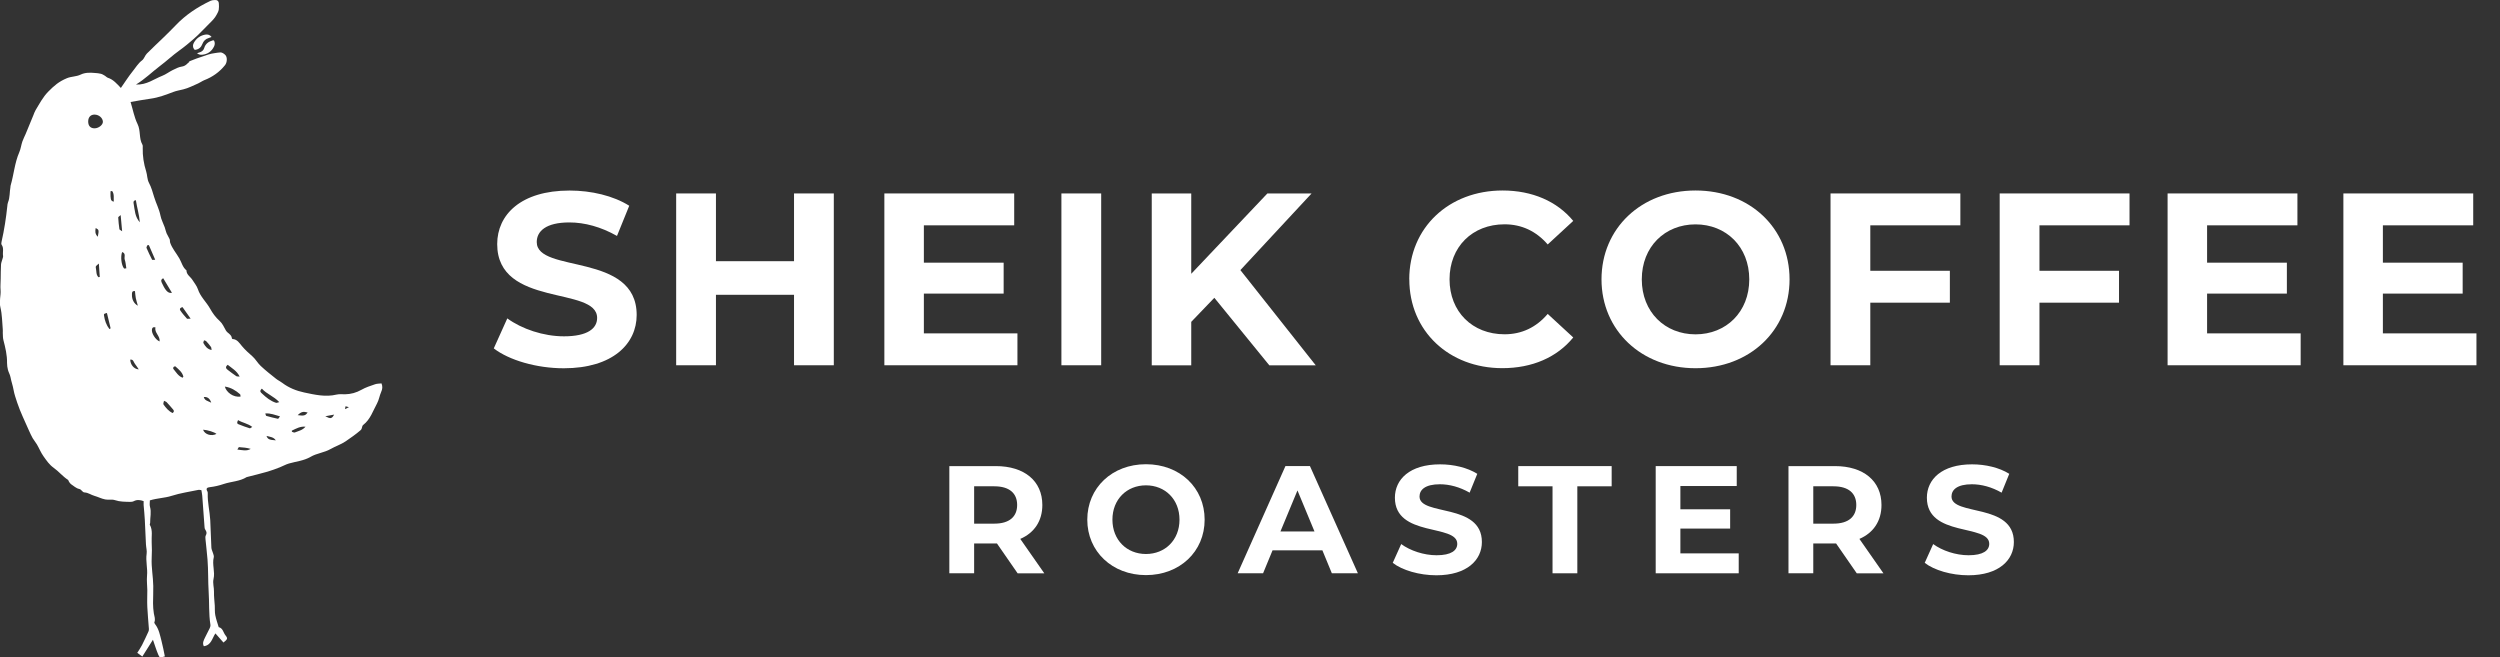 <?xml version="1.0" encoding="UTF-8"?><svg id="a" xmlns="http://www.w3.org/2000/svg" width="440.57" height="115.84" xmlns:xlink="http://www.w3.org/1999/xlink" viewBox="0 0 440.57 115.84"><rect x="0" y="0" width="440.57" height="115.84" fill="#333333" stroke="none"/><defs><style>.c{fill:none;}.d{fill:#fff;}.e{clip-path:url(#b);}</style><clipPath id="b"><rect class="c" width="440.57" height="115.84"/></clipPath></defs><path class="d" d="M87.02,61.39l2.38-5.28c2.55,1.86,6.36,3.16,9.99,3.16,4.15,0,5.84-1.38,5.84-3.24,0-5.67-17.61-1.77-17.61-13.02,0-5.15,4.15-9.43,12.76-9.43,3.81,0,7.7,.91,10.51,2.68l-2.16,5.32c-2.81-1.6-5.71-2.38-8.39-2.38-4.15,0-5.75,1.56-5.75,3.46,0,5.58,17.61,1.73,17.61,12.85,0,5.06-4.2,9.39-12.85,9.39-4.8,0-9.65-1.43-12.33-3.5h0Z"/><path class="d" d="M146.94,34.09v30.28h-7.01v-12.42h-13.76v12.42h-7.01v-30.28h7.01v11.94h13.76v-11.94h7.01Z"/><path class="d" d="M179.3,58.75v5.62h-23.45v-30.28h22.88v5.62h-15.92v6.58h14.06v5.45h-14.06v7.01h16.49Z"/><path class="d" d="M187.05,34.09h7.01v30.28h-7.01v-30.28Z"/><path class="d" d="M214,52.48l-4.07,4.24v7.66h-6.96v-30.28h6.96v14.15l13.41-14.15h7.79l-12.54,13.5,13.28,16.78h-8.18l-9.69-11.9Z"/><path class="d" d="M248.35,49.23c0-9.13,7.01-15.66,16.44-15.66,5.23,0,9.6,1.9,12.46,5.36l-4.5,4.15c-2.03-2.34-4.58-3.55-7.61-3.55-5.67,0-9.69,3.98-9.69,9.69s4.02,9.69,9.69,9.69c3.03,0,5.58-1.21,7.61-3.59l4.5,4.15c-2.86,3.5-7.22,5.41-12.5,5.41-9.39,0-16.39-6.53-16.39-15.66h0Z"/><path class="d" d="M282.23,49.23c0-9,7.01-15.66,16.57-15.66s16.57,6.62,16.57,15.66-7.05,15.66-16.57,15.66-16.57-6.66-16.57-15.66Zm26.04,0c0-5.75-4.07-9.69-9.47-9.69s-9.47,3.94-9.47,9.69,4.07,9.69,9.47,9.69,9.47-3.94,9.47-9.69Z"/><path class="d" d="M329.6,39.72v8h14.02v5.62h-14.02v11.03h-7.01v-30.28h22.88v5.62h-15.87Z"/><path class="d" d="M359.41,39.72v8h14.02v5.62h-14.02v11.03h-7.01v-30.28h22.88v5.62h-15.87Z"/><path class="d" d="M405.44,58.75v5.62h-23.45v-30.28h22.88v5.62h-15.92v6.58h14.06v5.45h-14.06v7.01h16.49Z"/><path class="d" d="M436.42,58.75v5.62h-23.45v-30.28h22.88v5.62h-15.92v6.58h14.06v5.45h-14.06v7.01h16.49Z"/><path class="d" d="M179.33,101.03l-3.64-5.26h-4.02v5.26h-4.37v-18.89h8.18c5.05,0,8.21,2.62,8.21,6.86,0,2.83-1.43,4.91-3.89,5.97l4.24,6.07h-4.71Zm-4.1-15.34h-3.56v6.59h3.56c2.67,0,4.02-1.24,4.02-3.29s-1.35-3.29-4.02-3.29h0Z"/><path class="d" d="M191.61,91.58c0-5.61,4.37-9.77,10.34-9.77s10.34,4.13,10.34,9.77-4.4,9.77-10.34,9.77-10.34-4.16-10.34-9.77Zm16.25,0c0-3.59-2.54-6.05-5.91-6.05s-5.91,2.46-5.91,6.05,2.54,6.05,5.91,6.05,5.91-2.46,5.91-6.05Z"/><path class="d" d="M233.03,96.98h-8.77l-1.67,4.05h-4.48l8.42-18.89h4.32l8.45,18.89h-4.59l-1.67-4.05h-.01Zm-1.38-3.32l-3-7.23-3,7.23h6Z"/><path class="d" d="M245.45,99.17l1.48-3.29c1.59,1.16,3.97,1.97,6.24,1.97,2.59,0,3.64-.86,3.64-2.02,0-3.54-10.99-1.11-10.99-8.12,0-3.21,2.59-5.88,7.96-5.88,2.38,0,4.8,.57,6.56,1.67l-1.35,3.32c-1.75-1-3.56-1.48-5.24-1.48-2.59,0-3.59,.97-3.59,2.16,0,3.48,10.99,1.08,10.99,8.02,0,3.16-2.62,5.86-8.02,5.86-3,0-6.02-.89-7.69-2.19v-.02Z"/><path class="d" d="M273.61,85.7h-6.05v-3.56h16.46v3.56h-6.05v15.33h-4.37v-15.33h0Z"/><path class="d" d="M306.41,97.52v3.51h-14.63v-18.89h14.28v3.51h-9.93v4.1h8.77v3.4h-8.77v4.37h10.28Z"/><g><path class="d" d="M327.21,101.03l-3.64-5.26h-4.02v5.26h-4.37v-18.89h8.18c5.05,0,8.21,2.62,8.21,6.86,0,2.83-1.43,4.91-3.89,5.97l4.24,6.07h-4.71Zm-4.1-15.34h-3.56v6.59h3.56c2.67,0,4.02-1.24,4.02-3.29s-1.35-3.29-4.02-3.29h0Z"/><path class="d" d="M339.2,99.17l1.48-3.29c1.59,1.16,3.97,1.97,6.24,1.97,2.59,0,3.64-.86,3.64-2.02,0-3.54-10.99-1.11-10.99-8.12,0-3.21,2.59-5.88,7.96-5.88,2.38,0,4.8,.57,6.56,1.67l-1.35,3.32c-1.75-1-3.56-1.48-5.24-1.48-2.59,0-3.59,.97-3.59,2.16,0,3.48,10.99,1.08,10.99,8.02,0,3.16-2.62,5.86-8.02,5.86-3,0-6.02-.89-7.69-2.19v-.02Z"/></g><g class="e"><g><path class="d" d="M33.37,10.91c-.18,.12-.32,.28-.49,.43-.24,.21-.52,.35-.83,.39-.57,.08-1.11,.37-1.64,.63-.62,.31-1.18,.75-1.82,1-1.45,.56-2.73,1.62-4.63,1.54,1.62-.99,2.84-2.22,4.19-3.24,1.18-.88,2.25-1.9,3.45-2.76,.9-.64,1.75-1.35,2.58-2.08,.97-.85,1.82-1.8,2.74-2.7,.47-.46,.95-.93,1.25-1.52,.15-.29,.32-.55,.38-.89,.06-.35,.04-.7,.02-1.05-.02-.51-.3-.71-.82-.65-.22,.02-.45,.04-.64,.13-2.31,1.1-4.41,2.48-6.18,4.35-.67,.7-1.36,1.38-2.06,2.06-.99,.97-2.02,1.9-2.99,2.89-.34,.34-.47,.91-.84,1.19-.7,.53-1.12,1.27-1.65,1.92-.74,.92-1.37,1.92-2.09,2.95-.71-.74-1.32-1.48-2.28-1.79-.19-.06-.35-.25-.53-.36-.23-.13-.46-.29-.72-.35-.33-.09-.68-.11-1.03-.14-.86-.08-1.74-.1-2.54,.29-.77,.37-1.64,.31-2.41,.63-1.42,.59-2.24,1.31-3.27,2.35-.96,.97-1.57,2.16-2.26,3.3-.16,.26-.25,.56-.37,.85-.45,1.1-.9,2.2-1.36,3.3-.19,.46-.43,.89-.59,1.36-.21,.62-.28,1.28-.54,1.88-.82,1.88-.96,3.93-1.53,5.87-.03,.08-.02,.18-.03,.27-.17,.9-.07,1.83-.43,2.7-.08,.2-.1,.43-.12,.65-.22,2.1-.54,4.19-1.01,6.26-.04,.18-.08,.43,0,.55,.45,.62,.15,1.32,.26,1.98,.03,.17-.06,.36-.11,.54-.08,.33-.23,.64-.25,.97-.05,.84-.04,1.69-.06,2.53,0,.65-.08,1.31-.02,1.95,.08,1.02-.29,2.01-.03,3.07,.31,1.26,.3,2.6,.42,3.91,.02,.19,0,.38,0,.57,.03,.43,0,.88,.11,1.29,.34,1.33,.67,2.65,.64,4.04,0,.4,.06,.82,.16,1.21,.11,.44,.37,.84,.45,1.29,.14,.76,.41,1.48,.54,2.24,.13,.76,.41,1.53,.65,2.27,.56,1.68,1.36,3.28,2.07,4.91,.2,.45,.41,.9,.65,1.33,.22,.38,.52,.71,.74,1.09,.41,.7,.71,1.47,1.18,2.12,.52,.72,.99,1.45,1.78,2.01,.88,.62,1.59,1.52,2.52,2.12,.09,.06,.1,.22,.17,.32,.11,.15,.21,.33,.35,.43,.47,.31,.93,.75,1.44,.85,.47,.09,.53,.6,.97,.62,.63,.03,1.15,.44,1.73,.6,.64,.18,1.22,.5,1.9,.63,.6,.12,1.18-.06,1.73,.13,.86,.29,1.75,.28,2.64,.3,.21,0,.46-.02,.64-.11,.61-.33,1.19-.23,1.76-.02,0,.27-.01,.48,0,.69,.07,.87,.17,1.74,.21,2.61,.08,1.44,.13,2.88,.2,4.32,.03,.56,.2,1.13,.12,1.66-.19,1.3,.2,2.57,.07,3.86-.08,.84,.04,1.7,.05,2.55,0,1-.05,2,0,2.99,.06,1.28,.19,2.56,.28,3.85,.01,.15-.02,.31-.08,.45-.37,.8-.73,1.6-1.13,2.38-.24,.47-.54,.9-.84,1.37,.3,.22,.54,.4,.89,.66,.65-1.03,1.25-1.99,1.87-2.96,.33,.93,.58,1.78,.92,2.58,.26,.63,.31,.61,1.18,.35-.19-.9-.35-1.83-.59-2.72-.27-1.02-.45-2.09-1.13-2.96-.07-.09-.16-.25-.13-.33,.23-.54,0-1.04-.09-1.57-.1-.59-.13-1.19-.14-1.78,0-1.01,.06-2.03,.04-3.04-.02-1.64-.36-3.26-.28-4.91,.05-.93,.05-1.87,0-2.8-.06-1.02,.23-2.09-.32-3.07-.05-.08,.05-.23,.05-.35-.02-.94,.25-1.89-.03-2.84-.1-.37-.02-.79-.02-1.12,1.31-.41,2.59-.4,3.83-.8,1.55-.5,3.18-.72,4.77-1.06,.11-.02,.25,.03,.48,.06,.05,.31,.12,.64,.15,.97,.14,1.86,.27,3.73,.41,5.59,0,.15,.06,.32,.15,.44,.21,.32,.28,.6,.07,.97-.1,.17-.08,.43-.06,.65,.11,1.21,.27,2.41,.36,3.62,.15,1.89,.08,3.78,.2,5.67,.13,1.93,0,3.87,.31,5.79,.03,.19-.03,.43-.12,.62-.27,.57-.58,1.11-.84,1.67-.22,.47-.5,.95-.2,1.51,1.32-.18,1.46-1.41,2.04-2.26,.49,.55,.96,1.09,1.42,1.61,.72-.58,.8-.72,.36-1.26-.4-.49-.44-1.28-1.2-1.45-.21-.7-.46-1.39-.6-2.11-.11-.54-.06-1.12-.09-1.68-.05-.8-.16-1.61-.14-2.41,.03-.77-.26-1.53-.08-2.3,.3-1.27-.28-2.54,.04-3.81,.06-.22-.06-.49-.13-.73-.09-.33-.28-.65-.29-.98-.09-1.62-.11-3.24-.2-4.86-.09-1.56-.49-3.09-.44-4.67,0-.12,0-.27-.06-.37-.31-.51-.07-.7,.42-.75,.85-.1,1.66-.29,2.48-.57,1.33-.44,2.8-.44,4.03-1.21,.02-.01,.06-.01,.09-.02,1.21-.31,2.42-.6,3.62-.95,.72-.21,1.42-.48,2.12-.75,.54-.21,1.05-.51,1.6-.67,1.28-.37,2.63-.48,3.83-1.18,1.09-.64,2.4-.73,3.53-1.38,.84-.48,1.81-.79,2.64-1.35,.9-.62,1.8-1.24,2.63-1.96,.35-.3,.17-.7,.48-.94,1.25-.97,1.7-2.46,2.42-3.77,.34-.62,.44-1.38,.73-2.03,.22-.49,.29-.94,.06-1.51-.39,.05-.77,.03-1.12,.15-.82,.28-1.67,.55-2.42,.98-.91,.51-1.84,.77-2.87,.79-.5,0-1.02-.06-1.5,.05-1.95,.48-3.87,.02-5.72-.37-1.34-.28-2.72-.82-3.88-1.71-.34-.26-.75-.44-1.08-.71-.92-.73-1.85-1.46-2.7-2.26-.54-.5-.9-1.2-1.45-1.68-.66-.58-1.29-1.14-1.86-1.82-.43-.51-.83-1.21-1.66-1.24-.04,0-.1-.09-.11-.14-.06-.68-.76-.86-1.05-1.36-.33-.59-.62-1.26-1.11-1.69-.7-.62-1.25-1.39-1.67-2.15-.66-1.19-1.73-2.11-2.16-3.45-.2-.6-.65-1.12-.99-1.67-.35-.54-1.03-.88-1.02-1.64-.69-.54-.85-1.41-1.26-2.11-.53-.92-1.25-1.73-1.61-2.75-.07-.2-.02-.45-.1-.64-.15-.36-.39-.68-.54-1.04-.14-.33-.2-.7-.32-1.04-.25-.7-.62-1.37-.76-2.09-.22-1.13-.77-2.14-1.1-3.23-.26-.86-.5-1.74-.92-2.52-.34-.65-.28-1.34-.49-2-.43-1.36-.65-2.75-.61-4.18,0-.19,.03-.41-.06-.56-.64-1.12-.27-2.44-.85-3.62-.59-1.21-.83-2.59-1.23-3.89,1.13-.19,2.34-.43,3.55-.59,1.39-.19,2.69-.69,3.98-1.18,.58-.22,1.18-.31,1.77-.46,.9-.22,1.74-.67,2.6-1.04,.37-.16,.7-.42,1.07-.57,1.46-.56,2.69-1.43,3.67-2.65,.38-.47,.44-1.39,.06-1.79-.22-.23-.58-.47-.87-.46-.35,.02-.69,.08-1.03,.13-.38,.06-.74,.12-1.1,.24-.7,.23-1.41,.47-2.11,.72-.36,.13-.73,.27-1.08,.42-.1,.04-.18,.09-.26,.14m-15.89,37.98c-.47-.42-.35-1.07-.48-1.63-.07-.31-.03-.32,.53-.79,.06,.91,.11,1.64,.16,2.36-.07,.02-.14,.03-.21,.05m-.51-8.67c.58,.3,.6,.35,.37,1.54-.52-.52-.46-1.02-.37-1.54m-.2-17.57c-.72,0-1.13-.44-1.12-1.22,0-.75,.45-1.22,1.15-1.2,.75,.02,1.4,.58,1.44,1.24,.03,.56-.74,1.18-1.47,1.18m2.63,35.39c-.55-.7-.83-1.51-.96-2.38-.05-.33,0-.33,.51-.47,.22,.9,.44,1.8,.65,2.7,0,.02-.09,.07-.2,.14m.19-23.32c-.03-.32,0-.66,0-.98l.28-.03c.41,.55,.24,1.2,.29,1.87-.57-.1-.52-.52-.56-.86m1.55,5.71c-.1-.68-.17-1.37-.21-2.06,0-.11,.22-.22,.43-.42,.09,.96,.16,1.79,.26,2.85-.28-.21-.47-.28-.49-.37m.82,6.92c-.47-.58-.64-2.09-.33-2.89,.74,.25,.31,.91,.46,1.34,.16,.46,.19,.97,.28,1.53-.15,0-.36,.08-.41,.02m1.93,3.98c.05,.41,.07,.84,.15,1.26,.08,.41,.22,.81,.36,1.33-.71-.38-1.07-1.14-1.04-1.96,.01-.31-.04-.67,.53-.62m-.83,12.08c.57-.08,.59,.46,.82,.74,.25,.31,.45,.65,.68,.98-.87-.04-1.49-.88-1.5-1.72m.59-27.53c-.04-.24-.04-.51,.4-.57,.2,1.31,.6,2.58,.7,3.9-.88-.96-.89-2.18-1.1-3.34m2.28,7.83c-.05-.11,.11-.31,.17-.47h.24c.36,.83,.72,1.66,1.12,2.58-.25,0-.52,.06-.55,0-.35-.69-.69-1.39-.99-2.1m2.31,16.5c-.75-.31-1.48-1.51-1.34-2.16,.06-.29,.23-.44,.62-.31-.24,.92,.85,1.49,.72,2.47m.64-11.14c.55,.91,1.04,1.73,1.54,2.57-.64,.12-1.1-.31-1.68-1.55-.15-.32-.45-.73,.14-1.02m1.67,23.76c-.73-.33-1.19-.92-1.62-1.51-.09-.13,.05-.43,.09-.65,.17,.09,.37,.14,.49,.27,.37,.38,.7,.79,1.05,1.19,.18,.2,.34,.39-.02,.7m1.76-6.23c-.77-.27-1.15-.98-1.64-1.56-.05-.06-.02-.26,.05-.33,.07-.08,.28-.14,.32-.1,.56,.52,1.2,.99,1.4,1.79,0,.04-.07,.1-.13,.2m.76-10.41c-.41-.46-.82-.92-1.16-1.43-.2-.31,.01-.52,.38-.6,.43,.61,.87,1.23,1.43,2.03-.38,0-.59,.06-.66,0m3.03,3.82c.13,.05,.31,.07,.39,.17,.3,.32,.58,.65,.83,1.01,.08,.12,.06,.31,.1,.53-.78-.16-1.13-.69-1.44-1.23-.06-.11,.07-.31,.11-.48m1.27,10.99c-.6-.31-1.16-.36-1.31-1,.62-.06,1.07,.25,1.31,1m-1.44,4.76c.83,.05,2.03,.44,2.36,.74-.85,.47-2.07,.12-2.36-.74m4.34-11.44c.76,.62,1.62,1.07,2.11,2.08-.27-.03-.48,0-.6-.08-.51-.35-1.01-.72-1.5-1.1-.28-.22-.52-.49,0-.9m-.51,3.84c1.11,.17,1.93,.7,2.68,1.35,.08,.07,.06,.27,.09,.41-1.28,.2-2.53-.78-2.77-1.76m2.21,11.09c.16-.25,.23-.43,.28-.42,.69,.04,1.39,.11,2.07,.31-.74,.45-1.48,.21-2.35,.12m2.2-3.74c-.68-.22-1.37-.45-2.03-.73-.31-.13-.21-.4-.05-.72,.77,.48,1.69,.57,2.5,1.2-.24,.14-.36,.27-.43,.25m2.13-6.99c.85,.95,2.1,1.33,3.06,2.37-.3,.07-.45,.16-.57,.12-.98-.31-1.74-.94-2.47-1.63-.2-.19-.53-.42-.02-.87m.81,8.34c.64,.16,1.27,.2,1.64,.78-1.19-.09-1.41-.2-1.64-.78m2.02-3.02c-.69-.14-1.37-.32-2.05-.51-.07-.02-.1-.2-.19-.43,.95-.08,1.71,.27,2.6,.51-.16,.2-.28,.44-.36,.43m2.94,2.41c-.12,.05-.32-.08-.48-.12,0-.07,0-.13-.02-.2,.76-.37,1.5-.79,2.41-.7-.5,.62-1.24,.76-1.91,1.03m.54-3.06c.6-.6,.99-.69,1.75-.47-.4,.55-.64,.62-1.75,.47m4.86,.19c.57-.11,.99-.19,1.56-.29-.4,.74-.64,.78-1.56,.29m3.47-1.25c.05-.25,.07-.38,.1-.51l.6,.16-.7,.35"/><path class="d" d="M37.28,6.52c-.19,.07-.34,.14-.5,.18-.56,.16-.92,.53-1.12,1.06-.21,.55-.58,.9-1.17,1.01-.14,.03-.23-.01-.31-.13-.25-.38-.21-.77,0-1.13,.44-.77,1.11-1.25,1.99-1.41,.42-.07,.81,.02,1.12,.42"/><path class="d" d="M34.72,9.38c.17-.06,.3-.1,.43-.14,.41-.12,.72-.37,.84-.78,.22-.76,.78-1.13,1.49-1.34,.17-.05,.24,0,.29,.14,.12,.31,.1,.62-.04,.91-.42,.89-1.13,1.38-2.1,1.48-.32,.03-.63-.04-.92-.28"/></g></g></svg>